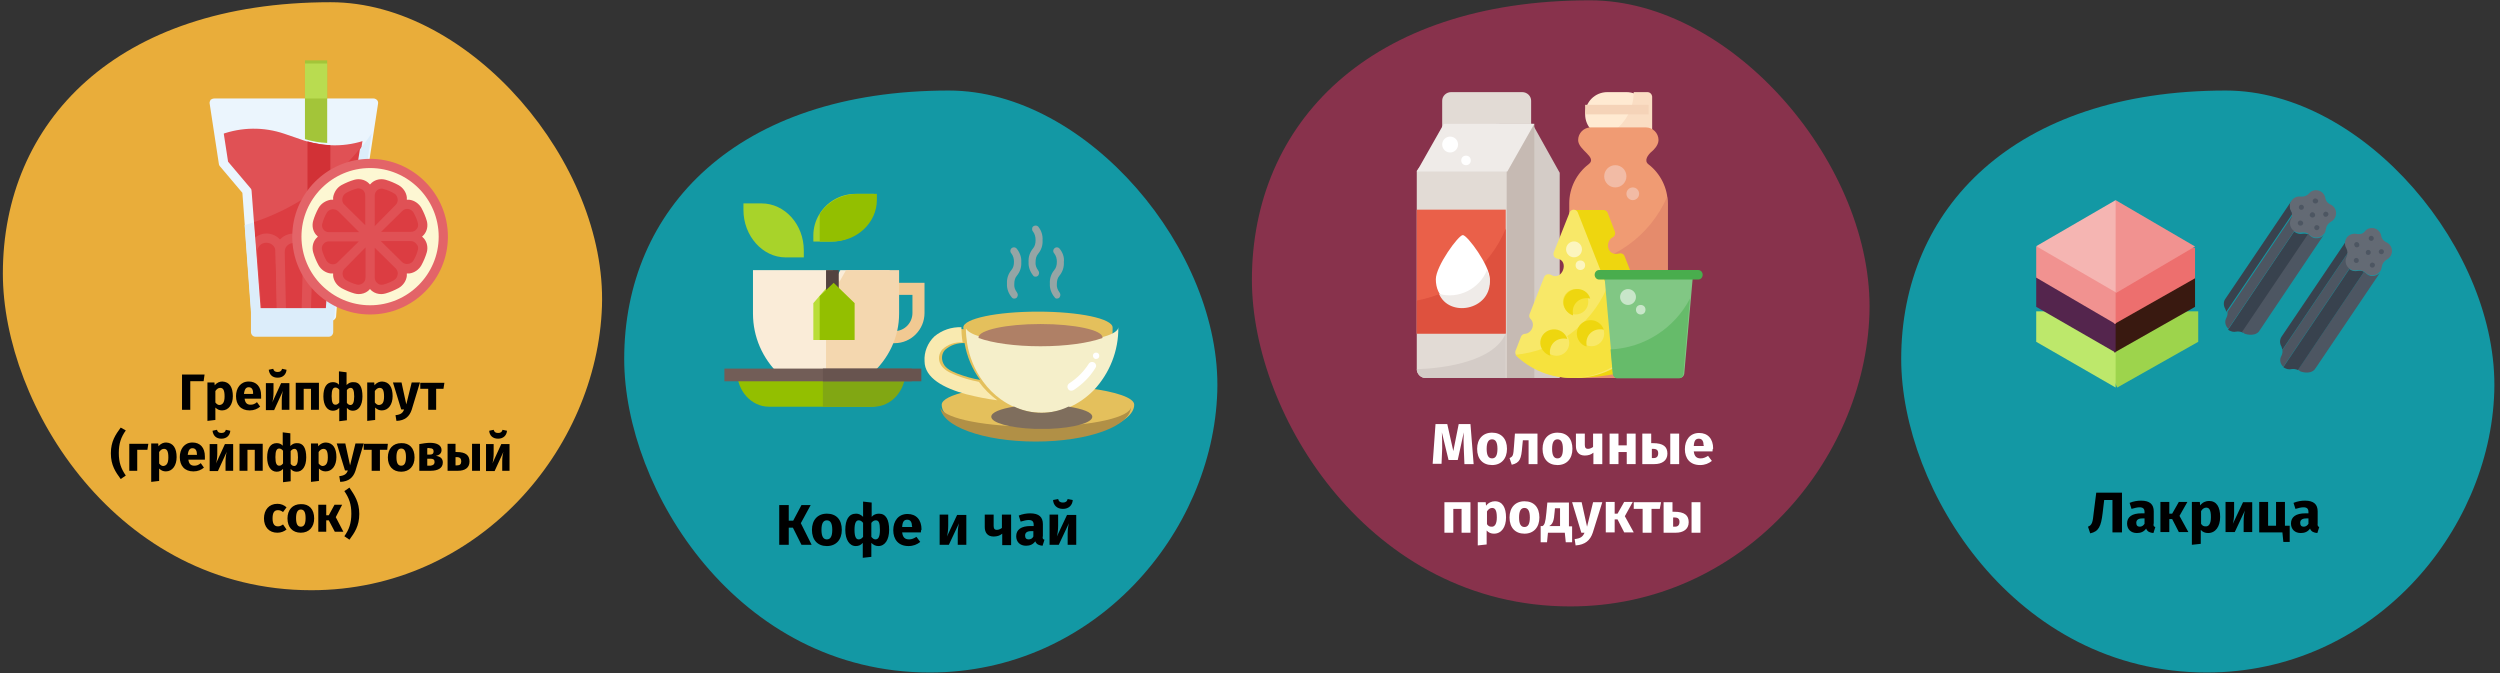 <?xml version="1.0" encoding="UTF-8"?>
<svg xmlns="http://www.w3.org/2000/svg" xmlns:xlink="http://www.w3.org/1999/xlink" version="1.1" id="Ebene_1" x="0px" y="0px" viewBox="0 0 787 212" style="enable-background:new 0 0 787 212;" xml:space="preserve">
<rect x="0" y="0" width="787" height="212" fill="#333333" stroke="none"/>
<style type="text/css">
	.st0{fill:none;}
	.st1{fill:#E9AD3A;}
	.st2{fill:#1398A4;}
	.st3{fill:#E4C05C;}
	.st4{fill:#F5EFCA;}
	.st5{fill:#F9EAB0;}
	.st6{fill:#AF8066;}
	.st7{fill:#B19046;}
	.st8{fill:#7F6E5D;}
	.st9{fill:#FFFFFF;}
	.st10{fill:#95A5A5;}
	.st11{fill:#93BF00;}
	.st12{fill:#81A713;}
	.st13{fill:#F1C992;}
	.st14{fill:#FAECD8;}
	.st15{fill:#F4D7AF;}
	.st16{fill:#B9DD39;}
	.st17{fill:#A8D32A;}
	.st18{fill:#53433F;}
	.st19{fill:#725D57;}
	.st20{fill:#68544F;}
	.st21{fill:#88324C;}
	.st22{fill:#EBF5FD;}
	.st23{fill:#E05155;}
	.st24{fill:#D23136;}
	.st25{fill:#DC3D42;}
	.st26{fill:#DCEDFA;}
	.st27{fill:#FDF7D3;}
	.st28{fill:#E36468;}
	.st29{fill:#A3C539;}
	.st30{fill:#B9DC50;}
	.st31{fill:#9DD44C;}
	.st32{fill:#BDE86B;}
	.st33{fill:#391910;}
	.st34{fill:#54254D;}
	.st35{fill:#ED6F6E;}
	.st36{fill:#F19290;}
	.st37{fill:#F5B5B2;}
	.st38{fill:#38424E;}
	.st39{fill:#4D5662;}
	.st40{fill:#636A74;}
	.st41{fill:#E2DBD5;}
	.st42{fill:#D4CCC7;}
	.st43{fill:#C6BAB3;}
	.st44{fill:#FFEAD2;}
	.st45{fill:#FADDC3;}
	.st46{fill:#F5D3B8;}
	.st47{fill:#F09B73;}
	.st48{fill:#E58B6C;}
	.st49{fill:#EFEBE8;}
	.st50{fill:#EED60F;}
	.st51{fill:#F8E868;}
	.st52{fill:#F6E23D;}
	.st53{fill:#FCF5BE;}
	.st54{fill:#81C784;}
	.st55{fill:#F2BBA5;}
	.st56{fill:#C8E6C9;}
	.st57{fill:#EA6049;}
	.st58{fill:#DE513E;}
	.st59{fill:#49AD4D;}
	.st60{fill:#66BB6A;}
</style>
<polygon id="Path" class="st0" points="1,0 787,0 787,211.7 1,211.7 "></polygon>
<g id="Group" transform="translate(0, 0.7)">
	<path id="Path_00000038379266097603318620000006564656775725712789_" class="st1" d="M98,185.1c52.5,0,90-44.4,91.5-89.4   S148.1,0,104.1,0C36.6,0,0.9,37.7,0.9,85.4C0.9,126.9,36.9,185.1,98,185.1z"></path>
</g>
<g id="Group_00000080179633323889758450000011932975448859020985_" transform="translate(195.6, 28.5)">
	<path id="Path_00000030453529709143890740000001467922194206586533_" class="st2" d="M97.1,183.2c52,0,89.1-44,90.5-88.4   C189,50.4,146.6,0,103.1,0C36.3,0,0.9,37.3,0.9,84.5C0.9,125.6,36.6,183.2,97.1,183.2z"></path>
</g>
<g id="tea-cup-copy-2" transform="translate(323.979, 105.367) scale(-1, 1) translate(-323.979, -105.367) translate(291.408, 72.103)">
	<path id="Shape_00000068658508142874393160000000708078105445973911_" class="st3" d="M64.5,41.5c0.1-2.8-1-5.4-3-7.3   c-2.3-1.8-5.2-2.8-8.2-2.7h-0.1c0.1-0.2,0.1-0.3,0.1-0.5c0-2.8-10.5-5-23.5-5c-13,0-23.5,2.2-23.5,5C6.2,38.1,8.9,45,13.9,50.1   c-8.6,1.1-14.4,3-14.4,5.2c0,5.8,13.5,10.6,30.3,10.6c16.7,0,30.3-4.7,30.3-10.6c0-1.6-3.1-3.1-8.1-4.2   C58.7,49.4,64.5,46.4,64.5,41.5z M59.6,42.3c-0.8,1.7-2.7,2.5-4.4,3.2c-2.4,0.9-4.8,1.6-7.2,2c2.5-3.4,4.2-7.4,4.9-11.6   c2.2-0.1,4.4,0.6,6.1,2.1C60.1,39.1,60.3,40.8,59.6,42.3L59.6,42.3z"></path>
	<path id="Path_00000142885924914894429610000010465386228466807740_" class="st4" d="M52.5,31.4c0,1.5-0.2,3.1-0.4,4.6   c-0.7,4.3-2.4,8.4-5,12c-1.6,2.2-3.5,4.1-5.6,5.6c-1.4,1-2.8,1.8-4.4,2.5c-5.4,2.3-11.6,2.3-17.1,0c-2.9-1.2-5.5-3.1-7.7-5.3   c-5.1-5.4-7.9-12.5-7.8-19.9c0,1.1,1.7,2.2,4.6,3c4.4,1.3,11.4,2.1,19.4,2.1c8,0,15.1-0.8,19.4-2.1c2.4-0.7,4-1.6,4.5-2.5H52.5z"></path>
	<path id="Path_00000097490152749312397060000013273625120042458784_" class="st5" d="M65.5,41.6c0,5.3-6.1,8.5-13.1,10.4h0   c-3.2,0.8-6.5,1.5-9.8,1.9c2.2-1.6,4.2-3.6,5.8-5.8c2.6-0.5,5.1-1.2,7.5-2.2c1.7-0.7,3.7-1.6,4.6-3.4c0.8-1.5,0.5-3.4-0.6-4.6   c-1.7-1.6-4-2.4-6.4-2.2c0.3-1.6,0.4-3.2,0.4-4.8c3.1-0.1,6.1,0.9,8.5,2.9C64.5,35.8,65.7,38.7,65.5,41.6z"></path>
	<path id="Path_00000008863694670052261240000003753966391748214923_" class="st6" d="M48.5,34.1c0,0.1,0,0.1,0,0.2   c-4.4,1.6-11.5,2.6-19.5,2.6c-8,0-15.1-1-19.5-2.6c0-0.1,0-0.1,0-0.2c0-2.3,8.7-4.2,19.5-4.2C39.8,29.9,48.5,31.8,48.5,34.1z"></path>
	<path id="Path_00000078728422342618329930000008851511312995286918_" class="st7" d="M60.5,55.9c0,6.1-13.4,11-30,11   c-16.6,0-30-4.9-30-11c0,3.3,12.2,6.1,27.6,6.3c0.3,0,0.5,0,0.8,0c0.3,0,0.5,0,0.8,0c0.3,0,0.5,0,0.8,0c0.3,0,0.5,0,0.8,0   c0.3,0,0.5,0,0.8,0c0.3,0,0.5,0,0.8,0C48.4,62,60.5,59.2,60.5,55.9z"></path>
	<path id="Path_00000127043725075871728430000002341835896533623997_" class="st8" d="M44.5,59.1c0,1.9-5.9,3.5-13.5,3.8   c-0.3,0-0.5,0-0.8,0c-0.3,0-0.5,0-0.8,0c-0.3,0-0.5,0-0.8,0c-0.3,0-0.5,0-0.8,0s-0.5,0-0.8,0c-0.3,0-0.5,0-0.8,0   c-7.7-0.3-13.5-1.9-13.5-3.8c0-1.4,3-2.5,7.5-3.2c5.4,2.6,11.6,2.6,17.1,0C41.6,56.6,44.5,57.7,44.5,59.1L44.5,59.1z"></path>
	<path id="Path_00000113311393523828730300000013486111934717167768_" class="st9" d="M12.5,39.9c0,0.4-0.3,0.8-0.7,1   c-0.1,0-0.2,0-0.3,0c-0.6,0-1-0.4-1-1c0-0.6,0.4-1,1-1C12.1,38.9,12.5,39.3,12.5,39.9z"></path>
	<path id="Path_00000094594753441046950180000014084331029882617498_" class="st9" d="M19.3,50.9c-0.2,0-0.5-0.1-0.7-0.2   c-2.8-1.8-5.2-4.2-6.9-7c-0.4-0.6-0.2-1.3,0.4-1.7c0.6-0.3,1.3-0.2,1.7,0.4c1.6,2.5,3.7,4.6,6.2,6.2c0.4,0.3,0.6,0.8,0.5,1.3   C20.3,50.6,19.9,50.9,19.3,50.9z"></path>
	<g id="Group_00000145058339940130570360000006211979461055340977_" transform="translate(22.45, -1.103)">
		<path id="Path_00000015333868463800937240000018418762173146500749_" class="st10" d="M1.4,23c-0.5,0-0.9-0.3-1-0.7    c-0.2-0.4-0.1-0.9,0.2-1.3c0.6-0.8,0.9-1.7,0.8-2.6c0-1-0.2-1.9-0.8-2.6c-1-1.2-1.5-2.7-1.4-4.3C-1,9.9-0.4,8.4,0.6,7.2    c0.3-0.3,0.7-0.4,1.1-0.3C2,7,2.4,7.3,2.5,7.7c0.1,0.4,0,0.8-0.3,1.1c-0.6,0.8-0.8,1.7-0.8,2.6c0,1,0.2,1.9,0.8,2.6    c1,1.2,1.5,2.7,1.4,4.3c0.1,1.6-0.5,3.1-1.5,4.3C1.9,22.9,1.7,23,1.4,23z"></path>
		<path id="Path_00000165923591500667001780000011561759206700092860_" class="st10" d="M8.1,16.1c-0.5,0-0.9-0.3-1-0.7    C6.9,15,7,14.5,7.3,14.1c0.6-0.8,0.9-1.7,0.8-2.6c0-1-0.2-1.9-0.8-2.6c-1-1.2-1.5-2.7-1.4-4.3C5.8,3,6.3,1.5,7.3,0.3    c0.4-0.4,1.1-0.4,1.6,0c0.4,0.4,0.4,1.2,0,1.6C8.3,2.7,8.1,3.6,8.1,4.6c0,1,0.2,1.9,0.8,2.6c1,1.2,1.5,2.7,1.4,4.3    c0.1,1.6-0.5,3.1-1.5,4.3C8.7,16,8.4,16.1,8.1,16.1L8.1,16.1z"></path>
		<path id="Path_00000147917157022165701450000011864056694027103656_" class="st10" d="M14.8,23c-0.5,0-0.9-0.3-1-0.7    c-0.2-0.4-0.1-0.9,0.2-1.3c0.6-0.8,0.9-1.7,0.8-2.6c0-1-0.2-1.9-0.8-2.6c-1-1.2-1.5-2.7-1.4-4.3c-0.1-1.6,0.5-3.1,1.5-4.3    c0.3-0.3,0.7-0.4,1.1-0.3c0.4,0.1,0.7,0.4,0.8,0.8c0.1,0.4,0,0.8-0.3,1.1c-0.6,0.8-0.8,1.7-0.8,2.6c0,1,0.2,1.9,0.8,2.6    c1,1.2,1.5,2.7,1.4,4.3c0.1,1.6-0.5,3.1-1.5,4.3C15.4,22.9,15.1,23,14.8,23L14.8,23z"></path>
	</g>
</g>
<g id="tea-copy-2" transform="translate(228.138, 59.631)">
	<path id="Path_00000075852942975652714510000011180249371930632121_" class="st11" d="M55.9,57.4c0,6-4.5,11-10,11h-32   c-5.5,0-10-5-10-11H55.9z"></path>
	<path id="Path_00000165193737481539065490000011634068106444910771_" class="st12" d="M56.9,57.4c0,6-4.5,11-10,11h-16v-11H56.9z"></path>
	<path id="Path_00000056400948444400443990000003907870381827888534_" class="st13" d="M53.5,48.4h-4.7v-3.8h4.7   c3.1,0,5.6-2.6,5.6-5.7v-5.7h-9.3v-3.8h13.1v9.5C62.9,44.1,58.7,48.4,53.5,48.4z"></path>
	<path id="Path_00000086658184610675496960000008218285885912334722_" class="st14" d="M51.9,25.4v13.7c0,7.3-3,14.2-8.4,19.3H17.3   c-5.4-5.1-8.4-12-8.4-19.3V25.4h23.5l2,3.7l2-3.7H51.9z"></path>
	<path id="Path_00000119808584794156294770000005502230580878611642_" class="st15" d="M54.9,25.4v13.7c0,7.3-3.2,14.2-9,19.3h-14   v-33H34l2.1,3.7l2.1-3.7H54.9z"></path>
	<polygon id="Path_00000177463048642087833140000002474269570720728508_" class="st16" points="33.4,29.4 27.9,35.8 27.9,47.4    38.9,47.4 38.9,35.8  "></polygon>
	<path id="Path_00000133502617431673037960000016858202602597935277_" class="st17" d="M24.9,21.4h-5.7c-7.3,0-13.3-6.8-13.3-14.9   V4.4h5.7c7.3,0,13.3,6.6,13.3,14.8V21.4z"></path>
	<path id="Path_00000043434663089903865450000008797742526079036340_" class="st17" d="M41.2,1.4c-4.9,0-9.1,2.6-11.4,6.4   c-1.2,1.9-1.9,4.3-1.9,6.7v1.9h5.7c7.3,0,13.3-5.9,13.3-13.1V1.4H41.2z"></path>
	<polygon id="Path_00000078747517495764633200000007215151338259990202_" class="st18" points="31.9,25.4 35.9,25.4 35.9,36.4    31.9,36.4  "></polygon>
	<path id="Path_00000150785182276261626150000000802743454337404862_" class="st11" d="M47.9,1.4v1.9c0,7.2-6.3,13.1-14,13.1h-4V7.8   c2.4-3.8,6.9-6.4,12-6.4H47.9z"></path>
	<polygon id="Path_00000055689690032432294790000005305759349202579631_" class="st11" points="40.9,35.8 40.9,47.4 29.9,47.4    29.9,33.6 34.3,29.4  "></polygon>
	<polygon id="Path_00000034798573313655829750000003386185680111831948_" class="st19" points="-0.1,56.4 58.9,56.4 58.9,60.4    -0.1,60.4  "></polygon>
	<polygon id="Path_00000047056576988712773930000009905915788046276011_" class="st20" points="30.9,56.4 61.9,56.4 61.9,60.4    30.9,60.4  "></polygon>
</g>
<g id="Group-Copy" transform="translate(597.6, 28.5)">
	<path id="Path_00000042000617873839158400000014745430207632034994_" class="st2" d="M97.1,183.2c52,0,89.1-44,90.5-88.4   C189,50.4,146.6,0,103.1,0C36.3,0,0.9,37.3,0.9,84.5C0.9,125.6,36.6,183.2,97.1,183.2z"></path>
</g>
<g id="Group_00000132778082395901245650000011023009054171821997_" transform="translate(393.2, 0.1)">
	<path id="Path_00000119801309419189717870000010620543853893861783_" class="st21" d="M101.1,190.8c54.1,0,92.7-45.8,94.2-92.1   S152.6,0,107.3,0C37.8,0,0.9,38.8,0.9,88C0.9,130.8,38.1,190.8,101.1,190.8z"></path>
</g>
<g id="flat" transform="translate(65.1, 19)">
	<g id="Group_00000139985227708202179490000008932537938190847135_" transform="translate(2, 14)">
		<g id="Path_00000076581423527463856070000003207509653354689200_">
			<polygon class="st9" points="0.9,0 3.8,18.8 11,27.5 13.9,66.6 36.9,66.6 39.8,27.5 47,18.8 49.9,0    "></polygon>
			<path d="M15.2,65.1h20.4l2.8-37.7c0-0.3,0.1-0.6,0.3-0.8l6.9-8.4l2.6-16.7H2.6l2.6,16.7l6.9,8.4c0.2,0.2,0.3,0.5,0.3,0.8     L15.2,65.1z"></path>
		</g>
		<polygon id="Path_00000067925409064515362240000014291419687065503406_" class="st22" points="0.9,0 3.8,18.8 11,27.5 13.9,66.6     36.9,66.6 39.8,27.5 47,18.8 49.9,0   "></polygon>
		<path id="Path_00000173150698235857446930000000714748910552801181_" class="st23" d="M3.8,18.8l7.2,8.7l2.9,39.1h23.1l2.9-39.1    l7.2-8.7l1.2-7.8c-6.4,2.3-13.3,2.3-19.8,0.2l-6.1-2.1C15.9,6.9,9,7,2.6,9.3L2.3,9.4L3.8,18.8z"></path>
		<path id="Path_00000023965605807608608060000013753496429495453852_" class="st24" d="M36.9,12.7v23.5h-7.2V11.5    C32.1,12.2,34.5,12.6,36.9,12.7z"></path>
		<path id="Path_00000023988124633767036640000000114619768942112681_" class="st25" d="M11.7,37.3l2.2,29.2h23.1l2.9-39.1l7.2-8.7    l1.1-7.5C39,23.6,26.3,32.7,11.7,37.3L11.7,37.3z"></path>
		<g transform="translate(10.044, 40.511)">
			<g>
				<path id="Path_00000042002218956600962940000005262116834374282424_" class="st25" d="M2.4,6.1L3.8,26h7.7L11,5.7      c0-2.4-2-4.2-4.3-4.2C4.2,1.4,2.2,3.6,2.4,6.1L2.4,6.1z"></path>
				<path id="Shape_00000127755064762843807060000012113756619670169521_" class="st23" d="M11.5,27.5H3.8c-0.7,0-1.4-0.6-1.4-1.3      L0.9,6.2C0.8,4.6,1.3,3,2.4,1.9S5.1,0,6.7,0c3.2,0,5.7,2.5,5.8,5.7L13,26c0,0.4-0.1,0.8-0.4,1C12.3,27.3,11.9,27.5,11.5,27.5      L11.5,27.5z M5.2,24.6H10L9.6,5.7c0-1.6-1.3-2.8-2.9-2.8c-0.8,0-1.6,0.3-2.1,0.9S3.7,5.2,3.8,6L5.2,24.6z"></path>
			</g>
			<g transform="translate(16.861, 0)">
				<path id="Path_00000112623392929361289410000012491089430786011786_" class="st25" d="M2.8,5.7L2.3,26H10l1.5-19.9      c0.2-2.5-1.8-4.7-4.3-4.7C4.8,1.4,2.9,3.3,2.8,5.7L2.8,5.7z"></path>
				<path id="Shape_00000025407522313944247710000018268056419556318396_" class="st23" d="M10,27.5H2.3c-0.4,0-0.8-0.2-1-0.4      c-0.3-0.3-0.4-0.7-0.4-1L1.4,5.7C1.5,2.5,4,0,7.2,0c1.6,0,3.1,0.7,4.2,1.9s1.6,2.8,1.5,4.4l-1.5,19.9      C11.4,26.9,10.8,27.5,10,27.5L10,27.5z M3.8,24.6h4.9L10.1,6c0.1-0.8-0.2-1.6-0.8-2.2C8.7,3.2,8,2.9,7.2,2.9      c-1.6,0-2.9,1.2-2.9,2.8L3.8,24.6z"></path>
			</g>
			<g transform="translate(8.689, 0)">
				<path id="Path_00000085246854100646493680000006339174937526197656_" class="st25" d="M2.3,5.9L2.8,26h7.7L11,5.9      c0.1-2.4-1.9-4.5-4.3-4.5S2.3,3.5,2.3,5.9L2.3,5.9z"></path>
				<path id="Shape_00000081638131646615214050000000343847220947777207_" class="st23" d="M10.5,27.5H2.8c-0.8,0-1.4-0.6-1.4-1.4      L0.9,5.9c0-1.6,0.5-3.1,1.6-4.2C3.6,0.6,5.1,0,6.7,0c1.6,0,3.1,0.6,4.2,1.8s1.7,2.6,1.6,4.2L12,26.1      C11.9,26.9,11.3,27.5,10.5,27.5z M4.2,24.6h4.9L9.6,5.9c0-0.8-0.3-1.5-0.8-2.1c-1.1-1.1-3.1-1.1-4.2,0C4,4.3,3.8,5.1,3.8,5.9      L4.2,24.6z"></path>
			</g>
		</g>
	</g>
	<path id="Shape_00000111182756954498876550000009447635324481569429_" class="st22" d="M39.2,82H15.6c-0.8,0-1.4-0.6-1.5-1.4   l-2.9-38.9l-7.1-8.4c-0.2-0.2-0.3-0.5-0.3-0.7l-2.9-19c-0.1-0.4,0.1-0.8,0.3-1.2C1.5,12.2,1.9,12,2.4,12h50.1   c0.4,0,0.8,0.2,1.1,0.5c0.3,0.3,0.4,0.8,0.3,1.2l-2.9,19c0,0.3-0.1,0.5-0.3,0.7l-7.1,8.4l-2.9,38.9C40.6,81.4,39.9,82,39.2,82z    M17,79.1h20.8l2.8-38c0-0.3,0.1-0.6,0.3-0.8l7.1-8.4l2.6-16.9H4.1l2.6,16.9l7.1,8.4c0.2,0.2,0.3,0.5,0.3,0.8L17,79.1z"></path>
	<path id="Path_00000178891699520567968460000014986911257307845773_" class="st26" d="M48.2,28l-0.7,4.4l-7,8.3   c-0.2,0.2-0.3,0.5-0.3,0.8l-2.8,37.5H16.8L14.7,51c-0.9,0.3-1.9,0.6-2.8,0.9L14,80.7c0.1,0.8,0.7,1.3,1.5,1.3h23.2   c0.8,0,1.4-0.6,1.5-1.3L43,42.2L50,34c0.2-0.2,0.3-0.4,0.3-0.7L51.9,23C50.7,24.7,49.5,26.4,48.2,28z"></path>
	<g id="Group_00000018916549195477851990000009481510995760071822_" transform="translate(26, 31)">
		<g>
			<circle id="Oval" class="st27" cx="25.4" cy="24.5" r="23.1"></circle>
			<path id="Shape_00000156569075745251651810000002607944666480404139_" class="st28" d="M25.4,49C11.9,49,0.9,38,0.9,24.5     S11.9,0,25.4,0s24.5,11,24.5,24.5S38.9,49,25.4,49z M25.4,2.9c-11.9,0-21.6,9.7-21.6,21.6s9.7,21.6,21.6,21.6S47,36.4,47,24.5     S37.3,2.9,25.4,2.9z"></path>
		</g>
		<g id="Path_00000175324416251250809670000003785236225925869743_" transform="translate(24.5, 7.919)">
			<path class="st25" d="M0.9,3.7v12.9L10,7.5c1.7-1.7,1.3-4.6-0.8-5.8C8,1,6.7,0.5,5.4,0.1C3.1-0.5,0.9,1.3,0.9,3.7L0.9,3.7z"></path>
			<path class="st25" d="M10,7.5l-9.1,9.1h12.9c2.4,0,4.2-2.2,3.6-4.5c-0.4-1.3-0.9-2.6-1.5-3.8C14.6,6.2,11.7,5.7,10,7.5z"></path>
			<path class="st25" d="M5.4,33c1.3-0.4,2.6-0.9,3.8-1.5c2.1-1.2,2.6-4.1,0.8-5.8l-9.1-9.1v12.9C0.9,31.8,3.1,33.7,5.4,33L5.4,33z"></path>
			<path class="st25" d="M0.9,16.6l9.1,9.1c1.7,1.7,4.6,1.3,5.8-0.8c0.6-1.2,1.2-2.4,1.5-3.8c0.6-2.3-1.2-4.5-3.6-4.5L0.9,16.6z"></path>
		</g>
		<g transform="translate(6.47, 6.484)">
			<g id="Path_00000181059339713995766580000013724702790523557307_" transform="translate(1.45, 1.445)">
				<path class="st25" d="M13,0.1C11.6,0.5,10.4,1,9.2,1.7C7.1,2.9,6.6,5.7,8.4,7.5l9.1,9.1V3.7C17.5,1.3,15.2-0.5,13,0.1z"></path>
				<path class="st25" d="M17.5,29.5V16.6l-9.1,9.1c-1.7,1.7-1.3,4.6,0.8,5.8c1.2,0.6,2.4,1.2,3.8,1.5      C15.2,33.6,17.5,31.8,17.5,29.5L17.5,29.5z"></path>
				<path class="st25" d="M8.4,25.7l9.1-9.1H4.6c-2.4,0-4.2,2.2-3.6,4.5c0.4,1.3,0.9,2.6,1.5,3.8C3.8,27,6.6,27.4,8.4,25.7z"></path>
			</g>
			<g>
				<path id="Path_00000007425984433701151580000005251803754330588565_" class="st25" d="M18.9,18L9.8,8.9C8.1,7.2,5.2,7.6,4,9.7      c-0.6,1.2-1.2,2.4-1.5,3.8C1.9,15.8,3.7,18,6,18H18.9z"></path>
				<path id="Shape_00000018935370281058086670000017498145263515586433_" class="st23" d="M35.3,18c0.2-0.2,0.4-0.4,0.6-0.6      c1-1.2,1.3-2.8,0.9-4.3c-0.4-1.4-1-2.8-1.7-4.1c-0.8-1.4-2.2-2.4-3.8-2.6c-0.3,0-0.5,0-0.8,0c0-0.3,0-0.5,0-0.8      c-0.2-1.6-1.2-3-2.6-3.8c-1.3-0.7-2.7-1.3-4.1-1.7c-1.5-0.4-3.1-0.1-4.3,0.9c-0.2,0.2-0.4,0.4-0.6,0.6c-0.2-0.2-0.4-0.4-0.6-0.6      c-1.2-1-2.8-1.3-4.3-0.9c-1.4,0.4-2.8,1-4.1,1.7C8.5,2.6,7.6,4,7.3,5.6c0,0.3,0,0.5,0,0.8c-0.3,0-0.5,0-0.8,0      C4.9,6.7,3.5,7.6,2.7,9c-0.7,1.3-1.3,2.7-1.7,4.1c-0.4,1.5-0.1,3.1,0.9,4.3c0.2,0.2,0.4,0.4,0.6,0.6c-0.2,0.2-0.4,0.4-0.6,0.6      c-1,1.2-1.3,2.8-0.9,4.3c0.4,1.4,1,2.8,1.7,4.1c0.8,1.4,2.2,2.4,3.8,2.6c0.2,0,0.5,0,0.7,0c0,0,0.1,0,0.1,0c0,0.3,0,0.5,0,0.8      c0.2,1.6,1.2,3,2.6,3.8c1.3,0.7,2.7,1.3,4.1,1.7c0.4,0.1,0.9,0.2,1.3,0.2c1.1,0,2.1-0.3,3-1c0.2-0.2,0.4-0.4,0.6-0.6      c0.2,0.2,0.4,0.4,0.6,0.6c0.9,0.7,1.9,1,3,1c0.4,0,0.9-0.1,1.3-0.2c1.4-0.4,2.8-1,4.1-1.7c1.4-0.8,2.4-2.2,2.6-3.8      c0-0.3,0-0.5,0-0.8c0,0,0.1,0,0.1,0c0.2,0,0.5,0,0.7,0c1.6-0.2,3-1.2,3.8-2.6c0.7-1.3,1.3-2.7,1.7-4.1c0.4-1.5,0.1-3.1-0.9-4.3      C35.7,18.4,35.5,18.2,35.3,18L35.3,18z M32.6,10.4c0.6,1.1,1.1,2.2,1.4,3.4c0.2,0.8-0.1,1.5-0.4,1.8c-0.4,0.6-1.1,0.9-1.8,0.9      h-9.4l6.7-6.6c0.5-0.5,1.2-0.7,1.9-0.6C31.6,9.4,32.2,9.8,32.6,10.4L32.6,10.4z M21.3,3.3c0.2-0.2,0.7-0.4,1.3-0.4      c0.2,0,0.3,0,0.5,0.1c1.2,0.3,2.4,0.8,3.4,1.4c0.6,0.3,1,1,1.1,1.7c0.1,0.7-0.1,1.4-0.6,1.9l-6.6,6.7V5.1      C20.4,4.4,20.7,3.7,21.3,3.3L21.3,3.3z M10.2,6c0.1-0.7,0.5-1.3,1.1-1.7c1.1-0.6,2.2-1.1,3.4-1.4c0.2-0.1,0.4-0.1,0.5-0.1      c0.6,0,1,0.3,1.3,0.4c0.6,0.4,0.9,1.1,0.9,1.8v9.4l-6.7-6.6C10.3,7.4,10.1,6.7,10.2,6L10.2,6z M3.9,13.9      c0.3-1.2,0.8-2.4,1.4-3.4c0.3-0.6,1-1,1.7-1.1c0.1,0,0.2,0,0.3,0c0.6,0,1.1,0.2,1.6,0.6l6.6,6.6H6c-0.7,0-1.4-0.3-1.8-0.9      C4,15.4,3.6,14.7,3.9,13.9L3.9,13.9z M6.9,26.7c-0.7-0.1-1.3-0.5-1.7-1.1c-0.6-1.1-1.1-2.2-1.4-3.4c-0.2-0.8,0.1-1.5,0.4-1.8      c0.4-0.6,1.1-0.9,1.8-0.9h9.4l-6.7,6.6C8.3,26.6,7.6,26.8,6.9,26.7z M16.6,32.7c-0.3,0.2-1,0.6-1.8,0.4      c-1.2-0.3-2.4-0.8-3.4-1.4c-0.6-0.3-1-1-1.1-1.7c-0.1-0.7,0.1-1.4,0.6-1.9l6.6-6.7v9.4C17.5,31.6,17.2,32.3,16.6,32.7L16.6,32.7      z M27.6,30c-0.1,0.7-0.5,1.3-1.1,1.7c-1.1,0.6-2.2,1.1-3.4,1.4c-0.9,0.2-1.5-0.1-1.8-0.4c-0.6-0.4-0.9-1.1-0.9-1.8v-9.4l6.7,6.6      C27.5,28.6,27.8,29.3,27.6,30L27.6,30z M34,22.1c-0.3,1.2-0.8,2.4-1.4,3.4c-0.3,0.6-1,1-1.7,1.1c-0.7,0.1-1.4-0.1-1.9-0.6      l-6.7-6.6h9.4c0.7,0,1.4,0.3,1.8,0.9C33.9,20.7,34.2,21.3,34,22.1L34,22.1z"></path>
			</g>
		</g>
	</g>
	<path id="Path_00000132780757567790927130000006344625821376480391_" class="st26" d="M38.5,78H15.3c-0.8,0-1.4,0.7-1.4,1.5v6   c0,0.8,0.6,1.5,1.4,1.5h23.1c0.8,0,1.4-0.7,1.4-1.5v-6C39.9,78.7,39.2,78,38.5,78z"></path>
	<path id="Path_00000002368790685873876080000005862731036477872569_" class="st29" d="M37.9,26V0h-7v24.8   C33.2,25.5,35.5,25.9,37.9,26z"></path>
	<polygon id="Path_00000017485952195224693080000002741859847648486036_" class="st30" points="30.9,1 37.9,1 37.9,12 30.9,12  "></polygon>
</g>
<g id="lakritze-_x28_1_x29_" transform="translate(640.1, 63)">
	<polygon id="Path_00000060032820315033442310000007994724718663437983_" class="st31" points="14.9,35 26.4,59 51.9,44.6 51.9,35     "></polygon>
	<polygon id="Path_00000018217276159937624070000007335648229411307161_" class="st32" points="25.9,35 0.9,35 0.9,44.6 25.9,59     "></polygon>
	<polygon id="Path_00000145032473894878367760000010324865353548347047_" class="st33" points="20.9,24 25.5,48 50.9,33.6 50.9,24     "></polygon>
	<polygon id="Path_00000123409660993634675010000005180552764850647948_" class="st34" points="25.9,24 0.9,24 0.9,33.6 25.9,48     "></polygon>
	<polygon id="Path_00000036933262485979780450000013405003558320037814_" class="st35" points="20.9,15 25.5,39 50.9,24.6 50.9,15     "></polygon>
	<g id="Group_00000061436991184917515020000015859026038379474579_">
		<polygon id="Path_00000087375255040328120230000003043548324812163486_" class="st36" points="25.9,14.6 0.9,14.6 0.9,24.4     25.9,39   "></polygon>
		<polygon id="Path_00000039129461028233253460000005966386035554451106_" class="st36" points="50.9,14.6 25.9,0 21.4,14.6     25.9,29.3   "></polygon>
	</g>
	<polygon id="Path_00000169543545592588885600000009956796738876049596_" class="st37" points="25.9,0 0.9,14.5 25.9,29  "></polygon>
</g>
<g id="lakritze" transform="translate(697.796, 56.89)">
	<path id="Path_00000075846122439036722510000003190346856119642502_" class="st38" d="M27,16.7c0.7-0.1,1.4,0,2.1,0.3l-0.1,0.1   L8.2,47.8c-0.6-0.3-1.4-0.4-2-0.3c-0.8,0.2-1.6,0-2.3-0.4C3.7,47,3.7,47,3.6,46.9L24.4,16C25.1,16.6,26.1,16.9,27,16.7z"></path>
	<path id="Path_00000076598684376796906470000006965494037270064809_" class="st39" d="M21,58.6c-1-0.9-1.3-2.3-0.6-3.5   c0.3-0.6,0.4-1.2,0.3-1.8l0,0c7-10.3,13.9-20.7,20.9-31c0.1,0.6,0,1.2-0.3,1.7c-0.6,1.2-0.4,2.7,0.6,3.5L21,58.6L21,58.6z"></path>
	<path id="Path_00000095335443408279038390000010849874368861219209_" class="st39" d="M3.4,41.3l20.9-31c0.1,0.6,0,1.2-0.3,1.7   c-0.6,1.2-0.4,2.7,0.6,3.6l-20.9,31c-1-0.9-1.3-2.3-0.6-3.5C3.4,42.5,3.5,41.9,3.4,41.3L3.4,41.3z"></path>
	<path id="Path_00000124851660613431804940000008185640708563781819_" class="st39" d="M47.1,29.2c0.6,0.6,1.4,0.9,2.2,0.8   s1.6-0.4,2.1-1C45.6,37.6,39.8,46.2,34,54.8l0,0l-2.5,3.7c-0.7,1-0.7,1-0.7,1c-1.6,1.6-4.3,0.6-4.5,0.5c-0.1-0.1-0.2-0.2-0.4-0.3   c-0.1-0.1-0.2-0.1-0.3-0.2l20.7-30.7l0.1-0.1C46.6,28.8,46.9,29,47.1,29.2L47.1,29.2z"></path>
	<path id="Path_00000075139560188891510450000013060857301865208500_" class="st38" d="M44.4,28.4c0.7-0.1,1.4-0.1,2,0.3l-0.1,0.1   L25.6,59.6c-0.6-0.3-1.4-0.4-2-0.3c-0.8,0.2-1.6,0-2.3-0.4c-0.1-0.1-0.2-0.1-0.3-0.2l20.8-30.9C42.5,28.4,43.5,28.6,44.4,28.4   L44.4,28.4z"></path>
	<path id="Path_00000093166663105924931050000017703659748863262615_" class="st39" d="M29.4,17.3c0.6,0.6,1.4,0.9,2.2,0.8   c0.8,0,1.6-0.4,2.1-1l0,0L16.3,43c-1.5,2.3-1.8,2.7-2.4,3.6c-0.7,1-0.7,1-0.7,1c-1.6,1.6-4.4,0.6-4.5,0.5c-0.1-0.1-0.2-0.2-0.4-0.3   c-0.1-0.1-0.2-0.1-0.3-0.2l20.7-30.7l0.1-0.1C28.9,16.9,29.2,17.1,29.4,17.3L29.4,17.3z"></path>
	<path id="Path_00000000945443204934436170000018427279806451498132_" class="st38" d="M20.5,49l20.8-30.8c-0.7,0.9-0.7,2.2-0.1,3.2   c0.2,0.3,0.3,0.7,0.3,1C34.5,32.7,27.6,43,20.7,53.2l0,0c-0.1-0.4-0.2-0.7-0.3-1C19.8,51.2,19.8,50,20.5,49L20.5,49z"></path>
	<path id="Path_00000152234146624837588020000008845722217626365358_" class="st38" d="M2.8,37.1L23.6,6.3c-0.6,0.9-0.6,2.1-0.1,3.1   c0.2,0.3,0.3,0.7,0.3,1.1L3,41.3c0-0.4-0.2-0.7-0.3-1C2.1,39.3,2.1,38,2.8,37.1L2.8,37.1z"></path>
	<path id="Path_00000145760930302782255130000008950814427234848903_" class="st40" d="M23.5,6.4c0.6-1,1.8-1.6,3-1.4   c1,0.1,2-0.3,2.6-1c0.7-0.9,1.9-1.2,3-0.9c1.1,0.3,1.9,1.2,2.1,2.3c0.1,0.8,0.6,1.5,1.3,1.9c0.1,0.1,0.3,0.2,0.4,0.2   c1,0.5,1.7,1.5,1.7,2.7c0,1.1-0.6,2.2-1.6,2.7c-0.9,0.5-1.5,1.4-1.6,2.3c-0.1,0.5-0.2,1-0.5,1.4c-0.1,0.1-0.2,0.2-0.3,0.3   c-0.5,0.6-1.3,1-2.1,1c-0.8,0-1.6-0.2-2.2-0.8c-0.2-0.2-0.4-0.3-0.6-0.5c-0.6-0.3-1.3-0.4-2-0.3c-0.9,0.2-1.8,0-2.5-0.6   c-1.1-0.9-1.4-2.4-0.8-3.6c0.3-0.5,0.4-1.2,0.3-1.7c0-0.4-0.2-0.7-0.4-1.1C22.9,8.5,22.9,7.3,23.5,6.4L23.5,6.4z"></path>
	<path id="Path_00000069362357937041845350000012505625314512631961_" class="st40" d="M46.7,15.9c0.7-0.9,1.9-1.2,3-0.9   c1.1,0.3,1.9,1.2,2.1,2.3c0.1,0.8,0.6,1.5,1.3,1.9c0.1,0.1,0.3,0.2,0.4,0.2c1,0.5,1.7,1.5,1.7,2.7c0,1.1-0.6,2.2-1.6,2.7   c-0.9,0.5-1.5,1.4-1.6,2.3c-0.1,0.5-0.2,1-0.5,1.4c-0.1,0.1-0.2,0.2-0.3,0.3l0,0c-0.5,0.6-1.3,1-2.1,1c-0.8,0-1.6-0.3-2.2-0.8   c-0.2-0.2-0.4-0.4-0.7-0.5c-0.6-0.3-1.3-0.4-2-0.3c-0.9,0.2-1.8,0-2.5-0.6c-1.1-0.9-1.4-2.4-0.8-3.6c0.4-0.9,0.4-1.9-0.1-2.8   c-0.6-1-0.5-2.2,0.1-3.2l0,0c0.6-0.9,1.7-1.4,2.9-1.3C45.1,17,46.1,16.7,46.7,15.9L46.7,15.9z"></path>
	
		<g id="Group_00000131330764318055048210000003392935169413312912_" transform="translate(37.644, 16.409) rotate(-56) translate(-37.644, -16.409) translate(32.58, 1.219)">
		<path id="Path_00000175283634609826230240000000156437821255972763_" class="st39" d="M3,10c-0.5,0-0.8-0.4-0.8-0.8    c0-0.5,0.4-0.8,0.8-0.8h0c0.5,0,0.8,0.4,0.8,0.8C3.9,9.7,3.5,10,3,10z"></path>
		<path id="Path_00000080889688796555957740000000226400570690518146_" class="st39" d="M8.1,10c-0.3,0-0.6-0.2-0.7-0.4    C7.2,9.4,7.2,9,7.4,8.8c0.1-0.3,0.4-0.4,0.7-0.4h0c0.5,0,0.8,0.4,0.8,0.8C8.9,9.7,8.6,10,8.1,10L8.1,10z"></path>
		<path id="Path_00000079446319849239801690000000268385118572792196_" class="st39" d="M1.4,5C0.9,5,0.5,4.6,0.5,4.1    c0-0.5,0.4-0.8,0.8-0.8h0c0.5,0,0.8,0.4,0.8,0.8C2.2,4.6,1.8,5,1.4,5z"></path>
		<path id="Path_00000031898880310461635890000005868497655681978504_" class="st39" d="M9.8,5C9.3,5,8.9,4.6,8.9,4.1    c0-0.5,0.4-0.8,0.8-0.8h0c0.5,0,0.8,0.4,0.8,0.8C10.6,4.6,10.3,5,9.8,5z"></path>
		<path id="Path_00000124161093694609078650000009203506277390307716_" class="st39" d="M5.6,2.4c-0.5,0-0.8-0.4-0.8-0.8    c0-0.5,0.4-0.8,0.8-0.8h0c0.5,0,0.8,0.4,0.8,0.8C6.4,2.1,6,2.4,5.6,2.4z"></path>
		<path id="Path_00000108303012829159573720000004220247078314050493_" class="st39" d="M5.6,6.7C5.3,6.7,5,6.5,4.8,6.2    C4.7,6,4.7,5.7,4.8,5.4S5.3,5,5.6,5h0C6,5,6.4,5.3,6.4,5.8C6.4,6.3,6,6.7,5.6,6.7z"></path>
		<path id="Path_00000116218783120669661940000002286361603353719469_" class="st39" d="M3,31.1c-0.5,0-0.8-0.4-0.8-0.8    c0-0.5,0.4-0.8,0.8-0.8h0c0.5,0,0.8,0.4,0.8,0.8C3.9,30.7,3.5,31.1,3,31.1z"></path>
		<path id="Path_00000109006686324157036490000012924848166454896569_" class="st39" d="M8.1,31.1c-0.3,0-0.6-0.2-0.7-0.4    s-0.2-0.6,0-0.8c0.1-0.3,0.4-0.4,0.7-0.4h0c0.5,0,0.8,0.4,0.8,0.8C8.9,30.7,8.6,31.1,8.1,31.1L8.1,31.1z"></path>
		<path id="Path_00000016765980303205214550000006946169737370558600_" class="st39" d="M1.4,26.1c-0.5,0-0.8-0.4-0.8-0.8    c0-0.5,0.4-0.8,0.8-0.8h0c0.5,0,0.8,0.4,0.8,0.8C2.2,25.7,1.8,26.1,1.4,26.1z"></path>
		<path id="Path_00000132079083692449472850000011351707430625665156_" class="st39" d="M9.8,26.1c-0.5,0-0.8-0.4-0.8-0.8    c0-0.5,0.4-0.8,0.8-0.8h0c0.5,0,0.8,0.4,0.8,0.8S10.3,26.1,9.8,26.1z"></path>
		<path id="Path_00000180349670360316771680000012419268253770940305_" class="st39" d="M5.6,23.5c-0.3,0-0.6-0.2-0.7-0.4    c-0.2-0.3-0.2-0.6,0-0.8C5,22,5.3,21.8,5.6,21.8h0c0.5,0,0.8,0.4,0.8,0.8S6,23.5,5.6,23.5z"></path>
		<path id="Path_00000008866055522383844110000013590487287776687019_" class="st39" d="M5.6,27.8c-0.3,0-0.6-0.2-0.7-0.4    s-0.2-0.6,0-0.8s0.4-0.4,0.7-0.4h0c0.5,0,0.8,0.4,0.8,0.8S6,27.8,5.6,27.8z"></path>
	</g>
</g>
<g id="dairy-products" transform="translate(445.1, 29)">
	<path id="Path_00000158710242855289446820000010586498366281919120_" class="st41" d="M36.9,12h-28V2.7c0-1.5,1.3-2.7,2.8-2.7h22.4   c1.5,0,2.8,1.2,2.8,2.7V12z"></path>
	<polygon id="Path_00000006686849241943388200000010916149746246558387_" class="st42" points="37.3,10 25.9,10 25.9,90 45.9,90    45.9,25.4  "></polygon>
	<polygon id="Path_00000101064508586932001230000002919899631491250819_" class="st43" points="26.9,10 37.9,10 37.9,90 26.9,90     "></polygon>
	<path id="Path_00000050643823788213921310000004802505069711785345_" class="st41" d="M30.9,22l-1.7,2.8V90H3.7   c-1.6,0-2.8-1.3-2.8-2.8V24.8c1.1-1.8,3-2.8,5-2.8H30.9z"></path>
	<path id="Rectangle" class="st44" d="M60.9,0h6c3.9,0,7,3.1,7,7l0,0c0,3.9-3.1,7-7,7h-6c-3.9,0-7-3.1-7-7l0,0C53.9,3.1,57,0,60.9,0   z"></path>
	<path id="Path_00000053525499306392070220000009582048439982928519_" class="st45" d="M73.5,0h-4.3c0,6-3.6,11.5-9.2,14h13.6   c0.8,0,1.4-0.6,1.4-1.4V1.4C74.9,0.6,74.3,0,73.5,0L73.5,0z"></path>
	<polygon id="Path_00000065042831131282054960000002505541947184326306_" class="st46" points="53.9,4 73.9,4 73.9,7 53.9,7  "></polygon>
	<path id="Path_00000070812543651945364670000007884189628872614049_" class="st47" d="M78.5,90H50.3c-0.8,0-1.4-0.6-1.4-1.4V35   c0-4.8,2.3-9.4,6.1-12.3c2.9-2.2-3.3-4.4-3.3-7.6c0-2.2,1.8-4,4-4h17.3c2.2,0,4,1.8,4,4c0,1.8-1.9,3.4-1.9,3.4   c-1.6,1.3-2.7,3.1-1.3,4.2c3.8,2.9,6.1,7.5,6.1,12.3v53.6C79.9,89.4,79.3,90,78.5,90L78.5,90z"></path>
	<path id="Path_00000066476049858261436010000008866105517061503651_" class="st48" d="M48.9,54.9v33.7c0,0.8,0.6,1.4,1.4,1.4h28.2   c0.8,0,1.4-0.6,1.4-1.4V35.4c0-0.8-0.1-1.6-0.2-2.4C74.3,45.4,62.5,53.8,48.9,54.9L48.9,54.9z"></path>
	<polygon id="Path_00000091014498623280023280000009391960187840257717_" class="st49" points="29.4,25 0.9,25 9.4,10 37.9,10  "></polygon>
	<path id="Path_00000181777818363693338690000013729677322978270116_" class="st50" d="M49.9,90c9.5,0,21.8-2,27.6-7.5   c0.4-0.4,0.5-1,0.3-1.5L66.3,51.6c-0.3-0.7-1-1-1.7-0.8c-3.9,1-4.5-3.9-2-5.1c0.6-0.3,0.9-1.1,0.7-1.7l-2.3-6   c-0.2-0.5-0.7-0.9-1.3-0.9h-9.8V90z"></path>
	<path id="Path_00000134934860175450741700000000810649369785163649_" class="st51" d="M50.4,90c-6.7,0-13.2-2.5-18.1-7.1   c-0.4-0.4-0.5-1-0.3-1.5l1.7-4.4c0.2-0.5,0.7-0.9,1.2-0.9c2.1-0.1,3.5-3,1.8-4.7c-0.4-0.4-0.5-1-0.3-1.5l4.6-11.7   c0.2-0.4,0.5-0.7,0.9-0.8c0.4-0.1,0.8-0.1,1.2,0.1c3.6,2.2,6-4.5,2-5.1c-0.4-0.1-0.8-0.3-1-0.7s-0.2-0.8-0.1-1.2l5-12.6   c0.2-0.5,0.7-0.9,1.3-0.9s1.1,0.4,1.3,0.9l17.1,43.5c0.2,0.5,0.1,1.1-0.3,1.5C63.6,87.5,57.1,90,50.4,90L50.4,90z"></path>
	<path id="Path_00000022562269893865152940000017530451696204799624_" class="st52" d="M67.8,81.2L60.6,62   c-5.2,11.6-16.1,19.5-28.7,20.7c9.9,9.7,25.6,9.7,35.6,0C67.9,82.3,68,81.7,67.8,81.2L67.8,81.2z"></path>
	<circle id="Oval_00000124131940805029855950000005955155735737264018_" class="st51" cx="55.9" cy="76" r="4"></circle>
	<circle id="Oval_00000116921318443340490140000014942003722651837353_" class="st52" cx="50.9" cy="66" r="4"></circle>
	<circle id="Oval_00000097495968268755323680000011577384595103412654_" class="st51" cx="44.9" cy="79" r="4"></circle>
	<g id="Group_00000017512234241001238040000014364417571090392238_" transform="translate(39, 62)">
		<path id="Path_00000157294977800206728610000016277022043149235896_" class="st50" d="M15.3,16.9c0-1.3,0.6-2.6,1.7-3.4    s2.5-1,3.8-0.7c-0.6-1.9-2.5-3.2-4.6-3c-2.1,0.2-3.7,1.8-3.9,3.8s1.1,3.9,3,4.5C15.4,17.8,15.3,17.4,15.3,16.9L15.3,16.9z"></path>
		<path id="Path_00000126297711128004973760000000869176917471486617_" class="st50" d="M11,7.1c0-1.3,0.6-2.6,1.7-3.4    s2.5-1,3.8-0.7C16,1.1,14.1-0.2,12,0S8.3,1.8,8.1,3.8s1.1,3.9,3,4.5C11.1,7.9,11,7.5,11,7.1L11,7.1z"></path>
		<path id="Path_00000014594801978240461540000009720147554078054290_" class="st50" d="M3.8,19.8c0-1.3,0.6-2.6,1.7-3.4    c1.1-0.8,2.5-1,3.8-0.7c-0.6-1.9-2.5-3.2-4.6-3c-2.1,0.2-3.7,1.8-3.9,3.8S2,20.4,4,21C3.8,20.6,3.8,20.2,3.8,19.8L3.8,19.8z"></path>
	</g>
	<circle id="Oval_00000002364810465004207980000003721633301767041468_" class="st53" cx="50.4" cy="49.5" r="2.5"></circle>
	<circle id="Oval_00000103978976290254130940000017160870218471256482_" class="st53" cx="52.4" cy="54.5" r="1.5"></circle>
	<path id="Path_00000034779198996775829070000011904613442107113875_" class="st54" d="M59.9,57l2.8,31.7c0.1,0.7,0.7,1.3,1.4,1.3   h19.6c0.7,0,1.3-0.6,1.4-1.3L87.9,57H59.9z"></path>
	<circle id="Oval_00000020367350820463200330000013207196715779020420_" class="st55" cx="63.4" cy="26.5" r="3.5"></circle>
	<circle id="Oval_00000021101854036532985620000000339667285486003879_" class="st55" cx="68.9" cy="32" r="2"></circle>
	<circle id="Oval_00000060741436128764485980000005911305768353730979_" class="st9" cx="11.4" cy="16.5" r="2.5"></circle>
	<circle id="Oval_00000153666475566292040830000008030461839602595740_" class="st9" cx="16.4" cy="21.5" r="1.5"></circle>
	<circle id="Oval_00000050638577667997942350000011764540808808137096_" class="st56" cx="67.4" cy="64.5" r="2.5"></circle>
	<circle id="Oval_00000111189999370903599220000018153985785238448258_" class="st56" cx="71.4" cy="68.5" r="1.5"></circle>
	<path id="Path_00000172440210116034855210000002365571599894571153_" class="st42" d="M0.9,87.2c0,1.5,1.3,2.8,2.8,2.8h25.2V76   C24.1,87.1,0.9,87.2,0.9,87.2z"></path>
	<polygon id="Path_00000111907173900226037990000005972865455423296675_" class="st57" points="0.9,37 28.9,37 28.9,76 0.9,76  "></polygon>
	<path id="Path_00000020369730350456832910000010852958652764825484_" class="st58" d="M0.9,65.6V76h28V43   C24,54.8,13.5,63.3,0.9,65.6L0.9,65.6z"></path>
	<path id="Path_00000143612148623723234320000004677708894435288963_" class="st9" d="M6.9,58.9C6.9,54.8,14,45,15.4,45   s8.5,9.6,8.5,13.9C23.9,68.9,6.9,70.4,6.9,58.9z"></path>
	<path id="Path_00000128472357639800952380000001804485923037034637_" class="st49" d="M7.9,63.5c3.2,7.5,16,5.2,16-3.8   c0-1-0.4-2.3-0.9-3.7C20.7,61.9,14,65.3,7.9,63.5L7.9,63.5z"></path>
	<path id="Path_00000093170692916529562770000004947790941454696624_" class="st59" d="M89.5,59H58.3c-0.8,0-1.4-0.7-1.4-1.5   s0.6-1.5,1.4-1.5h31.2c0.8,0,1.4,0.7,1.4,1.5S90.3,59,89.5,59z"></path>
	<path id="Path_00000004505270449238941660000006250011007950655414_" class="st60" d="M61.9,81l0.7,7.8c0.1,0.7,0.7,1.3,1.4,1.3   h19.4c0.7,0,1.3-0.5,1.4-1.3L86.9,65C82,74.4,72.5,80.5,61.9,81L61.9,81z"></path>
</g>
<g>
	<g>
		<path d="M64.1,120h-4.2v9h-2.6v-11.1h7.1L64.1,120z"></path>
		<path d="M73.3,124.7c0,2.6-1.3,4.5-3.4,4.5c-0.8,0-1.5-0.3-2.1-0.9v3.9l-2.5,0.3v-12.1h2.2l0.1,0.9c0.7-0.9,1.6-1.2,2.4-1.2    C72.3,120.2,73.3,122,73.3,124.7z M70.7,124.8c0-2.1-0.5-2.7-1.4-2.7c-0.6,0-1.1,0.4-1.5,1v3.6c0.4,0.5,0.8,0.8,1.3,0.8    C70.1,127.4,70.7,126.7,70.7,124.8z"></path>
		<path d="M82.2,125.5h-5.2c0.2,1.5,0.9,1.9,1.9,1.9c0.7,0,1.3-0.2,2-0.8l1,1.4c-0.8,0.7-1.9,1.2-3.3,1.2c-2.8,0-4.3-1.8-4.3-4.5    c0-2.5,1.4-4.6,4-4.6c2.4,0,3.9,1.6,3.9,4.4C82.2,124.9,82.2,125.2,82.2,125.5z M79.7,123.9c0-1.2-0.4-2-1.4-2    c-0.8,0-1.3,0.5-1.5,2.1h2.8V123.9z"></path>
		<path d="M91.1,129h-2.4v-3c0-1.3,0.2-2.4,0.4-3l-2.8,6.1h-2.6v-8.5h2.4v3.1c0,1.2-0.2,2.4-0.4,3l2.8-6.1h2.6V129z M84.6,116.4    l1.4-0.3c0.2,0.7,0.6,1,1.4,1s1.2-0.3,1.4-1l1.4,0.3c-0.1,1.4-1.1,2.5-2.8,2.5S84.8,117.9,84.6,116.4z"></path>
		<path d="M97.9,122.4h-2.3v6.6h-2.5v-8.5h7.3v8.5h-2.5V122.4z"></path>
		<path d="M114.1,124.8c0,2.8-1.2,4.5-3,4.5c-0.8,0-1.4-0.3-1.9-0.9v3.9l-2.4,0.3v-4.2c-0.5,0.6-1.2,0.9-2,0.9c-1.8,0-3-1.7-3-4.5    c0-2.8,1-4.5,3-4.5c0.7,0,1.4,0.2,1.9,0.8v-4.2l2.4,0.3v4c0.6-0.6,1.2-0.9,2-0.9C113.3,120.2,114.1,121.9,114.1,124.8z     M106.8,126.7v-4c-0.3-0.4-0.7-0.7-1.2-0.7c-0.8,0-1.2,0.7-1.2,2.7c0,2,0.4,2.7,1.2,2.7C106.1,127.4,106.4,127.2,106.8,126.7z     M111.5,124.8c0-2-0.4-2.7-1.1-2.7c-0.5,0-0.9,0.3-1.2,0.7v4c0.3,0.5,0.7,0.7,1.2,0.7C111.1,127.4,111.5,126.7,111.5,124.8z"></path>
		<path d="M123.6,124.7c0,2.6-1.3,4.5-3.4,4.5c-0.8,0-1.5-0.3-2.1-0.9v3.9l-2.5,0.3v-12.1h2.2l0.1,0.9c0.7-0.9,1.6-1.2,2.4-1.2    C122.6,120.2,123.6,122,123.6,124.7z M120.9,124.8c0-2.1-0.5-2.7-1.4-2.7c-0.6,0-1.1,0.4-1.5,1v3.6c0.4,0.5,0.8,0.8,1.3,0.8    C120.4,127.4,120.9,126.7,120.9,124.8z"></path>
		<path d="M129.6,129c-0.7,2.1-2.1,3.4-4.8,3.5l-0.3-1.8c1.7-0.2,2.3-0.7,2.7-1.8h-0.9l-2.6-8.5h2.7l1.5,6.9l1.7-6.9h2.6L129.6,129z    "></path>
		<path d="M139.6,122.4h-2.3v6.6h-2.5v-6.6h-2.5v-1.9h7.6L139.6,122.4z"></path>
		<path d="M39.6,135.5c-1.5,2.1-2.2,4.1-2.2,7.1c0,3,0.7,4.9,2.2,7.1l-1.6,1.1c-1.6-2.2-3.1-4.3-3.1-8.1c0-3.8,1.5-5.9,3.1-8.1    L39.6,135.5z"></path>
		<path d="M40.7,148.2v-8.5h6l-0.3,1.9h-3.2v6.6H40.7z"></path>
		<path d="M55.6,143.9c0,2.6-1.3,4.5-3.4,4.5c-0.8,0-1.5-0.3-2.1-0.9v3.9l-2.5,0.3v-12.1h2.2l0.1,0.9c0.7-0.9,1.6-1.2,2.4-1.2    C54.6,139.4,55.6,141.2,55.6,143.9z M53,144c0-2.1-0.5-2.7-1.4-2.7c-0.6,0-1.1,0.4-1.5,1v3.6c0.4,0.5,0.8,0.8,1.3,0.8    C52.4,146.6,53,145.9,53,144z"></path>
		<path d="M64.5,144.7h-5.2c0.2,1.5,0.9,1.9,1.9,1.9c0.7,0,1.3-0.2,2-0.8l1,1.4c-0.8,0.7-1.9,1.2-3.3,1.2c-2.8,0-4.3-1.8-4.3-4.5    c0-2.5,1.4-4.6,4-4.6c2.4,0,3.9,1.6,3.9,4.4C64.5,144.1,64.5,144.4,64.5,144.7z M62,143.1c0-1.2-0.4-2-1.4-2    c-0.8,0-1.3,0.5-1.5,2.1H62V143.1z"></path>
		<path d="M73.4,148.2H71v-3c0-1.3,0.2-2.4,0.4-3l-2.8,6.1H66v-8.5h2.4v3.1c0,1.2-0.2,2.4-0.4,3l2.8-6.1h2.6V148.2z M66.9,135.6    l1.4-0.3c0.2,0.7,0.6,1,1.4,1s1.2-0.3,1.4-1l1.4,0.3c-0.1,1.4-1.1,2.5-2.8,2.5S67.1,137.1,66.9,135.6z"></path>
		<path d="M80.2,141.6h-2.3v6.6h-2.5v-8.5h7.3v8.5h-2.5V141.6z"></path>
		<path d="M96.4,144c0,2.8-1.2,4.5-3,4.5c-0.8,0-1.4-0.3-1.9-0.9v3.9l-2.4,0.3v-4.2c-0.5,0.6-1.2,0.9-2,0.9c-1.8,0-3-1.7-3-4.5    c0-2.8,1-4.5,3-4.5c0.7,0,1.4,0.2,1.9,0.8v-4.2l2.4,0.3v4c0.6-0.6,1.2-0.9,2-0.9C95.5,139.4,96.4,141.1,96.4,144z M89.1,145.9v-4    c-0.3-0.4-0.7-0.7-1.2-0.7c-0.8,0-1.2,0.7-1.2,2.7c0,2,0.4,2.7,1.2,2.7C88.4,146.6,88.7,146.4,89.1,145.9z M93.8,144    c0-2-0.4-2.7-1.1-2.7c-0.5,0-0.9,0.3-1.2,0.7v4c0.3,0.5,0.7,0.7,1.2,0.7C93.4,146.6,93.8,145.9,93.8,144z"></path>
		<path d="M105.9,143.9c0,2.6-1.3,4.5-3.4,4.5c-0.8,0-1.5-0.3-2.1-0.9v3.9l-2.5,0.3v-12.1h2.2l0.1,0.9c0.7-0.9,1.6-1.2,2.4-1.2    C104.9,139.4,105.9,141.2,105.9,143.9z M103.2,144c0-2.1-0.5-2.7-1.4-2.7c-0.6,0-1.1,0.4-1.5,1v3.6c0.4,0.5,0.8,0.8,1.3,0.8    C102.6,146.6,103.2,145.9,103.2,144z"></path>
		<path d="M111.9,148.2c-0.7,2.1-2.1,3.4-4.8,3.5l-0.3-1.8c1.7-0.2,2.3-0.7,2.7-1.8h-0.9l-2.6-8.5h2.7l1.5,6.9l1.7-6.9h2.6    L111.9,148.2z"></path>
		<path d="M121.9,141.6h-2.3v6.6H117v-6.6h-2.5v-1.9h7.6L121.9,141.6z"></path>
		<path d="M130.5,144c0,2.7-1.6,4.5-4.2,4.5c-2.6,0-4.2-1.7-4.2-4.5c0-2.7,1.6-4.5,4.2-4.5C128.9,139.4,130.5,141.1,130.5,144z     M124.8,143.9c0,1.9,0.5,2.7,1.5,2.7s1.5-0.8,1.5-2.7c0-1.9-0.5-2.7-1.5-2.7S124.8,142.1,124.8,143.9z"></path>
		<path d="M139.4,145.6c0,1.8-1.6,2.6-3.8,2.6H132v-8.4c1.2-0.2,2.3-0.4,3.4-0.4c2.2,0,3.6,0.8,3.6,2.3c0,0.9-0.6,1.6-1.8,1.8    C138.7,143.7,139.4,144.4,139.4,145.6z M134.5,141.1v2h0.9c0.7,0,1.1-0.3,1.1-1c0-0.7-0.4-1-1.2-1C135,141,134.8,141,134.5,141.1z     M136.8,145.4c0-0.7-0.4-1-1.3-1h-1v2.2h1C136.3,146.5,136.8,146.2,136.8,145.4z"></path>
		<path d="M147.8,145.3c0,2-1.5,2.9-3.6,2.9h-3.3v-8.5h2.5v2.6h0.4C146.7,142.3,147.8,143.4,147.8,145.3z M145.2,145.2    c0-0.8-0.4-1.3-1.4-1.3h-0.4v2.6h0.5C144.8,146.5,145.2,146.1,145.2,145.2z M151.1,139.7v8.5h-2.5v-8.5H151.1z"></path>
		<path d="M160.5,148.2h-2.4v-3c0-1.3,0.2-2.4,0.4-3l-2.8,6.1H153v-8.5h2.4v3.1c0,1.2-0.2,2.4-0.4,3l2.8-6.1h2.6V148.2z M154,135.6    l1.4-0.3c0.2,0.7,0.6,1,1.4,1s1.2-0.3,1.4-1l1.4,0.3c-0.1,1.4-1.1,2.5-2.8,2.5S154.1,137.1,154,135.6z"></path>
		<path d="M90.2,159.7l-1.1,1.5c-0.5-0.4-1-0.6-1.6-0.6c-1.1,0-1.7,0.7-1.7,2.6c0,1.9,0.7,2.5,1.7,2.5c0.6,0,1-0.2,1.6-0.6l1.1,1.6    c-0.8,0.6-1.7,1-2.9,1c-2.6,0-4.2-1.8-4.2-4.5c0-2.7,1.6-4.6,4.2-4.6C88.5,158.6,89.4,159,90.2,159.7z"></path>
		<path d="M98.9,163.2c0,2.7-1.6,4.5-4.2,4.5c-2.6,0-4.2-1.7-4.2-4.5c0-2.7,1.6-4.5,4.2-4.5C97.3,158.6,98.9,160.3,98.9,163.2z     M93.2,163.1c0,1.9,0.5,2.7,1.5,2.7s1.5-0.8,1.5-2.7c0-1.9-0.5-2.7-1.5-2.7S93.2,161.3,93.2,163.1z"></path>
		<path d="M105.7,162.8l2.4,4.6h-2.7l-1.9-3.6h-0.8v3.6h-2.5v-8.5h2.5v3.3h0.8l1.8-3.3h2.4L105.7,162.8z"></path>
		<path d="M113.1,161.8c0,3.8-1.5,5.9-3.1,8.1l-1.6-1.1c1.5-2.1,2.2-4.1,2.2-7.1s-0.7-4.9-2.2-7.1l1.6-1.1    C111.6,155.9,113.1,158,113.1,161.8z"></path>
	</g>
</g>
<g>
	<g>
		<path d="M252.1,164.7l3.4,6.8h-3.2l-2.7-5.4h-1.3v5.4h-3v-12.5h3v4.9h1.4l2.6-4.9h2.9L252.1,164.7z"></path>
		<path d="M265,166.8c0,3.1-1.8,5.1-4.7,5.1c-2.9,0-4.7-1.9-4.7-5.1c0-3.1,1.8-5.1,4.7-5.1C263.2,161.7,265,163.5,265,166.8z     M258.6,166.8c0,2.1,0.6,3,1.7,3s1.7-0.9,1.7-3c0-2.1-0.6-3-1.7-3S258.6,164.7,258.6,166.8z"></path>
		<path d="M279.9,166.8c0,3.1-1.3,5.1-3.4,5.1c-0.9,0-1.6-0.4-2.2-1v4.4l-2.7,0.3v-4.7c-0.6,0.7-1.3,1-2.2,1c-2,0-3.3-2-3.3-5.1    c0-3.2,1.1-5.1,3.4-5.1c0.8,0,1.5,0.3,2.2,1v-4.8l2.7,0.3v4.5c0.6-0.7,1.4-1,2.3-1C278.9,161.7,279.9,163.6,279.9,166.8z     M271.7,169v-4.4c-0.4-0.5-0.8-0.8-1.4-0.8c-0.8,0-1.3,0.8-1.3,3c0,2.2,0.5,3,1.3,3C270.9,169.8,271.3,169.5,271.7,169z     M277,166.8c0-2.3-0.4-3-1.3-3c-0.6,0-1,0.3-1.4,0.8v4.4c0.4,0.5,0.8,0.8,1.3,0.8C276.5,169.8,277,169,277,166.8z"></path>
		<path d="M289.9,167.6h-5.9c0.2,1.7,1,2.2,2.2,2.2c0.8,0,1.5-0.3,2.3-0.8l1.2,1.6c-1,0.8-2.2,1.3-3.7,1.3c-3.2,0-4.8-2.1-4.8-5    c0-2.9,1.6-5.1,4.5-5.1c2.7,0,4.4,1.8,4.4,4.9C289.9,166.9,289.9,167.3,289.9,167.6z M287.1,165.8c0-1.3-0.4-2.2-1.5-2.2    c-1,0-1.5,0.6-1.6,2.3h3.2V165.8z"></path>
		<path d="M304.2,171.5h-2.7v-3.4c0-1.5,0.2-2.7,0.4-3.4l-3.2,6.8h-2.9V162h2.7v3.5c0,1.4-0.2,2.7-0.4,3.4l3.2-6.8h2.9V171.5z"></path>
		<path d="M318.3,162v9.6h-2.8V168c-0.7,0.6-1.6,0.9-2.7,0.9c-1.9,0-2.8-1.2-2.8-3V162h2.8v3.6c0,0.9,0.4,1.2,1,1.2    c0.6,0,1.2-0.3,1.6-0.6V162H318.3z"></path>
		<path d="M328.8,169.9l-0.6,1.9c-1.1-0.1-1.9-0.4-2.3-1.4c-0.7,1-1.7,1.4-2.9,1.4c-1.9,0-3.1-1.2-3.1-3c0-2.1,1.6-3.2,4.5-3.2h1    v-0.4c0-1.1-0.5-1.5-1.6-1.5c-0.6,0-1.5,0.2-2.5,0.5l-0.6-1.9c1.2-0.5,2.5-0.7,3.6-0.7c2.8,0,4,1.2,4,3.4v3.7    C328.1,169.5,328.3,169.8,328.8,169.9z M325.3,168.9v-1.7h-0.7c-1.3,0-1.9,0.5-1.9,1.4c0,0.8,0.4,1.2,1.1,1.2    C324.5,169.8,325,169.5,325.3,168.9z"></path>
		<path d="M338.8,171.5h-2.7v-3.4c0-1.5,0.2-2.7,0.4-3.4l-3.2,6.8h-2.9V162h2.7v3.5c0,1.4-0.2,2.7-0.4,3.4l3.2-6.8h2.9V171.5z     M331.5,157.4l1.6-0.3c0.2,0.8,0.7,1.1,1.5,1.1s1.3-0.3,1.5-1.1l1.6,0.3c-0.1,1.6-1.2,2.8-3.1,2.8S331.6,159,331.5,157.4z"></path>
	</g>
</g>
<g>
	<path class="st9" d="M463.9,146.1H461l-0.2-4.9c-0.1-1.7-0.1-3.5,0-5.1l-1.9,8.7H456l-2.1-8.7c0.1,1.8,0.1,3.4,0.1,5.1l-0.2,4.8   H451l0.9-12.5h3.7l1.9,8.5l1.7-8.5h3.7L463.9,146.1z"></path>
	<path class="st9" d="M474.4,141.3c0,3.1-1.8,5.1-4.7,5.1c-2.9,0-4.7-1.9-4.7-5.1c0-3.1,1.8-5.1,4.7-5.1S474.4,138.1,474.4,141.3z    M468,141.3c0,2.1,0.6,3,1.7,3s1.7-0.9,1.7-3c0-2.1-0.6-3-1.7-3S468,139.2,468,141.3z"></path>
	<path class="st9" d="M484,136.5v9.6h-2.8v-7.5h-1.8l-0.2,2c-0.3,3.8-0.7,5.1-3.3,5.7l-0.7-2.1c1.1-0.5,1.2-0.8,1.4-3.7l0.3-4H484z"></path>
	<path class="st9" d="M495,141.3c0,3.1-1.8,5.1-4.7,5.1c-2.9,0-4.7-1.9-4.7-5.1c0-3.1,1.8-5.1,4.7-5.1   C493.3,136.2,495,138.1,495,141.3z M488.6,141.3c0,2.1,0.6,3,1.7,3s1.7-0.9,1.7-3c0-2.1-0.6-3-1.7-3S488.6,139.2,488.6,141.3z"></path>
	<path class="st9" d="M504.4,136.5v9.6h-2.8v-3.6c-0.7,0.6-1.6,0.9-2.7,0.9c-1.9,0-2.8-1.2-2.8-3v-3.9h2.8v3.6c0,0.9,0.4,1.2,1,1.2   c0.6,0,1.2-0.3,1.6-0.6v-4.2H504.4z"></path>
	<path class="st9" d="M512.1,142.3h-2.6v3.8h-2.8v-9.6h2.8v3.7h2.6v-3.7h2.8v9.6h-2.8V142.3z"></path>
	<path class="st9" d="M524.9,142.8c0,2.2-1.7,3.3-4.1,3.3h-3.8v-9.6h2.8v3h0.5C523.6,139.5,524.9,140.6,524.9,142.8z M522,142.7   c0-0.9-0.4-1.4-1.6-1.4h-0.4v2.9h0.6C521.5,144.2,522,143.7,522,142.7z M528.6,136.5v9.6h-2.8v-9.6H528.6z"></path>
	<path class="st9" d="M539.1,142.1h-5.9c0.2,1.7,1,2.2,2.2,2.2c0.8,0,1.5-0.3,2.3-0.8l1.2,1.6c-1,0.8-2.2,1.3-3.7,1.3   c-3.2,0-4.8-2.1-4.8-5c0-2.9,1.6-5.1,4.5-5.1c2.7,0,4.4,1.8,4.4,4.9C539.1,141.4,539.1,141.8,539.1,142.1z M536.3,140.3   c0-1.3-0.4-2.2-1.5-2.2c-1,0-1.5,0.6-1.6,2.3h3.2V140.3z"></path>
	<path class="st9" d="M460.1,160.2h-2.6v7.5h-2.8v-9.6h8.2v9.6h-2.8V160.2z"></path>
	<path class="st9" d="M474.1,162.9c0,3-1.4,5.1-3.8,5.1c-0.9,0-1.7-0.3-2.3-1v4.4l-2.8,0.3v-13.6h2.5l0.1,1.1c0.8-1,1.8-1.4,2.8-1.4   C473,157.8,474.1,159.8,474.1,162.9z M471.2,162.9c0-2.4-0.6-3-1.5-3c-0.6,0-1.2,0.4-1.6,1.1v4c0.4,0.6,0.8,0.8,1.4,0.8   C470.5,165.9,471.2,165,471.2,162.9z"></path>
	<path class="st9" d="M484.6,162.9c0,3.1-1.8,5.1-4.7,5.1c-2.9,0-4.7-1.9-4.7-5.1c0-3.1,1.8-5.1,4.7-5.1   C482.9,157.8,484.6,159.7,484.6,162.9z M478.2,162.9c0,2.1,0.6,3,1.7,3s1.7-0.9,1.7-3c0-2.1-0.6-3-1.7-3S478.2,160.8,478.2,162.9z"></path>
	<path class="st9" d="M494.9,165.6v5.1h-2l-0.3-3h-5.3l-0.3,3h-2v-5.1h0.6c0.6-0.4,0.9-1,1.2-4.2l0.3-3.2h6.8v7.5H494.9z M491.2,160   h-1.7l-0.1,1.1c-0.2,2.9-0.6,3.9-1.7,4.5h3.4V160z"></path>
	<path class="st9" d="M501.4,167.7c-0.8,2.4-2.4,3.8-5.4,4l-0.3-2c1.9-0.2,2.6-0.8,3.1-2h-1l-2.9-9.6h3l1.7,7.7l1.9-7.7h2.9   L501.4,167.7z"></path>
	<path class="st9" d="M511.5,162.5l2.8,5.1h-3l-2.1-4.1h-0.9v4.1h-2.8v-9.6h2.8v3.7h0.9l2.1-3.7h2.7L511.5,162.5z"></path>
	<path class="st9" d="M522.5,160.2h-2.6v7.5h-2.8v-7.5h-2.8v-2.1h8.6L522.5,160.2z"></path>
	<path class="st9" d="M531.6,164.4c0,2.2-1.7,3.3-4.1,3.3h-3.8v-9.6h2.8v3h0.5C530.3,161.1,531.6,162.2,531.6,164.4z M528.7,164.3   c0-0.9-0.4-1.4-1.6-1.4h-0.4v2.9h0.6C528.2,165.8,528.7,165.3,528.7,164.3z M535.3,158.1v9.6h-2.8v-9.6H535.3z"></path>
</g>
<g>
	<g>
		<path d="M668,155.1v12.5h-3v-10.2h-2.6l-0.5,4.2c-0.5,4.1-1.2,5.7-3.9,6.3l-0.7-2.1c1.3-0.5,1.5-1.4,1.8-4.4l0.8-6.3H668z"></path>
		<path d="M678.5,165.9l-0.6,1.9c-1.1-0.1-1.9-0.4-2.3-1.4c-0.7,1-1.7,1.4-2.9,1.4c-1.9,0-3.1-1.2-3.1-3c0-2.1,1.6-3.2,4.5-3.2h1    v-0.4c0-1.1-0.5-1.5-1.6-1.5c-0.6,0-1.5,0.2-2.5,0.5l-0.6-1.9c1.2-0.5,2.5-0.7,3.6-0.7c2.8,0,4,1.2,4,3.4v3.7    C677.8,165.5,678,165.8,678.5,165.9z M675.1,164.9v-1.7h-0.7c-1.3,0-1.9,0.5-1.9,1.4c0,0.8,0.4,1.2,1.1,1.2    C674.2,165.8,674.7,165.5,675.1,164.9z"></path>
		<path d="M686.1,162.4l2.8,5.1h-3l-2.1-4.1h-0.9v4.1h-2.8V158h2.8v3.7h0.9l2.1-3.7h2.7L686.1,162.4z"></path>
		<path d="M698.9,162.7c0,3-1.4,5.1-3.8,5.1c-0.9,0-1.7-0.3-2.3-1v4.4l-2.8,0.3V158h2.5l0.1,1.1c0.8-1,1.8-1.4,2.8-1.4    C697.8,157.7,698.9,159.6,698.9,162.7z M696,162.8c0-2.4-0.6-3-1.5-3c-0.6,0-1.2,0.4-1.6,1.1v4c0.4,0.6,0.8,0.8,1.4,0.8    C695.3,165.8,696,164.9,696,162.8z"></path>
		<path d="M709,167.5h-2.7v-3.4c0-1.5,0.2-2.7,0.4-3.4l-3.2,6.8h-2.9V158h2.7v3.5c0,1.4-0.2,2.7-0.4,3.4l3.2-6.8h2.9V167.5z"></path>
		<path d="M720.8,165.5v5.1h-2l-0.3-3h-7.3V158h2.8v7.5h2.5V158h2.8v7.5H720.8z"></path>
		<path d="M730.1,165.9l-0.6,1.9c-1.1-0.1-1.9-0.4-2.3-1.4c-0.7,1-1.7,1.4-2.9,1.4c-1.9,0-3.1-1.2-3.1-3c0-2.1,1.6-3.2,4.5-3.2h1    v-0.4c0-1.1-0.5-1.5-1.6-1.5c-0.6,0-1.5,0.2-2.5,0.5l-0.6-1.9c1.2-0.5,2.5-0.7,3.6-0.7c2.8,0,4,1.2,4,3.4v3.7    C729.5,165.5,729.7,165.8,730.1,165.9z M726.7,164.9v-1.7H726c-1.3,0-1.9,0.5-1.9,1.4c0,0.8,0.4,1.2,1.1,1.2    C725.8,165.8,726.3,165.5,726.7,164.9z"></path>
	</g>
</g>
</svg>
